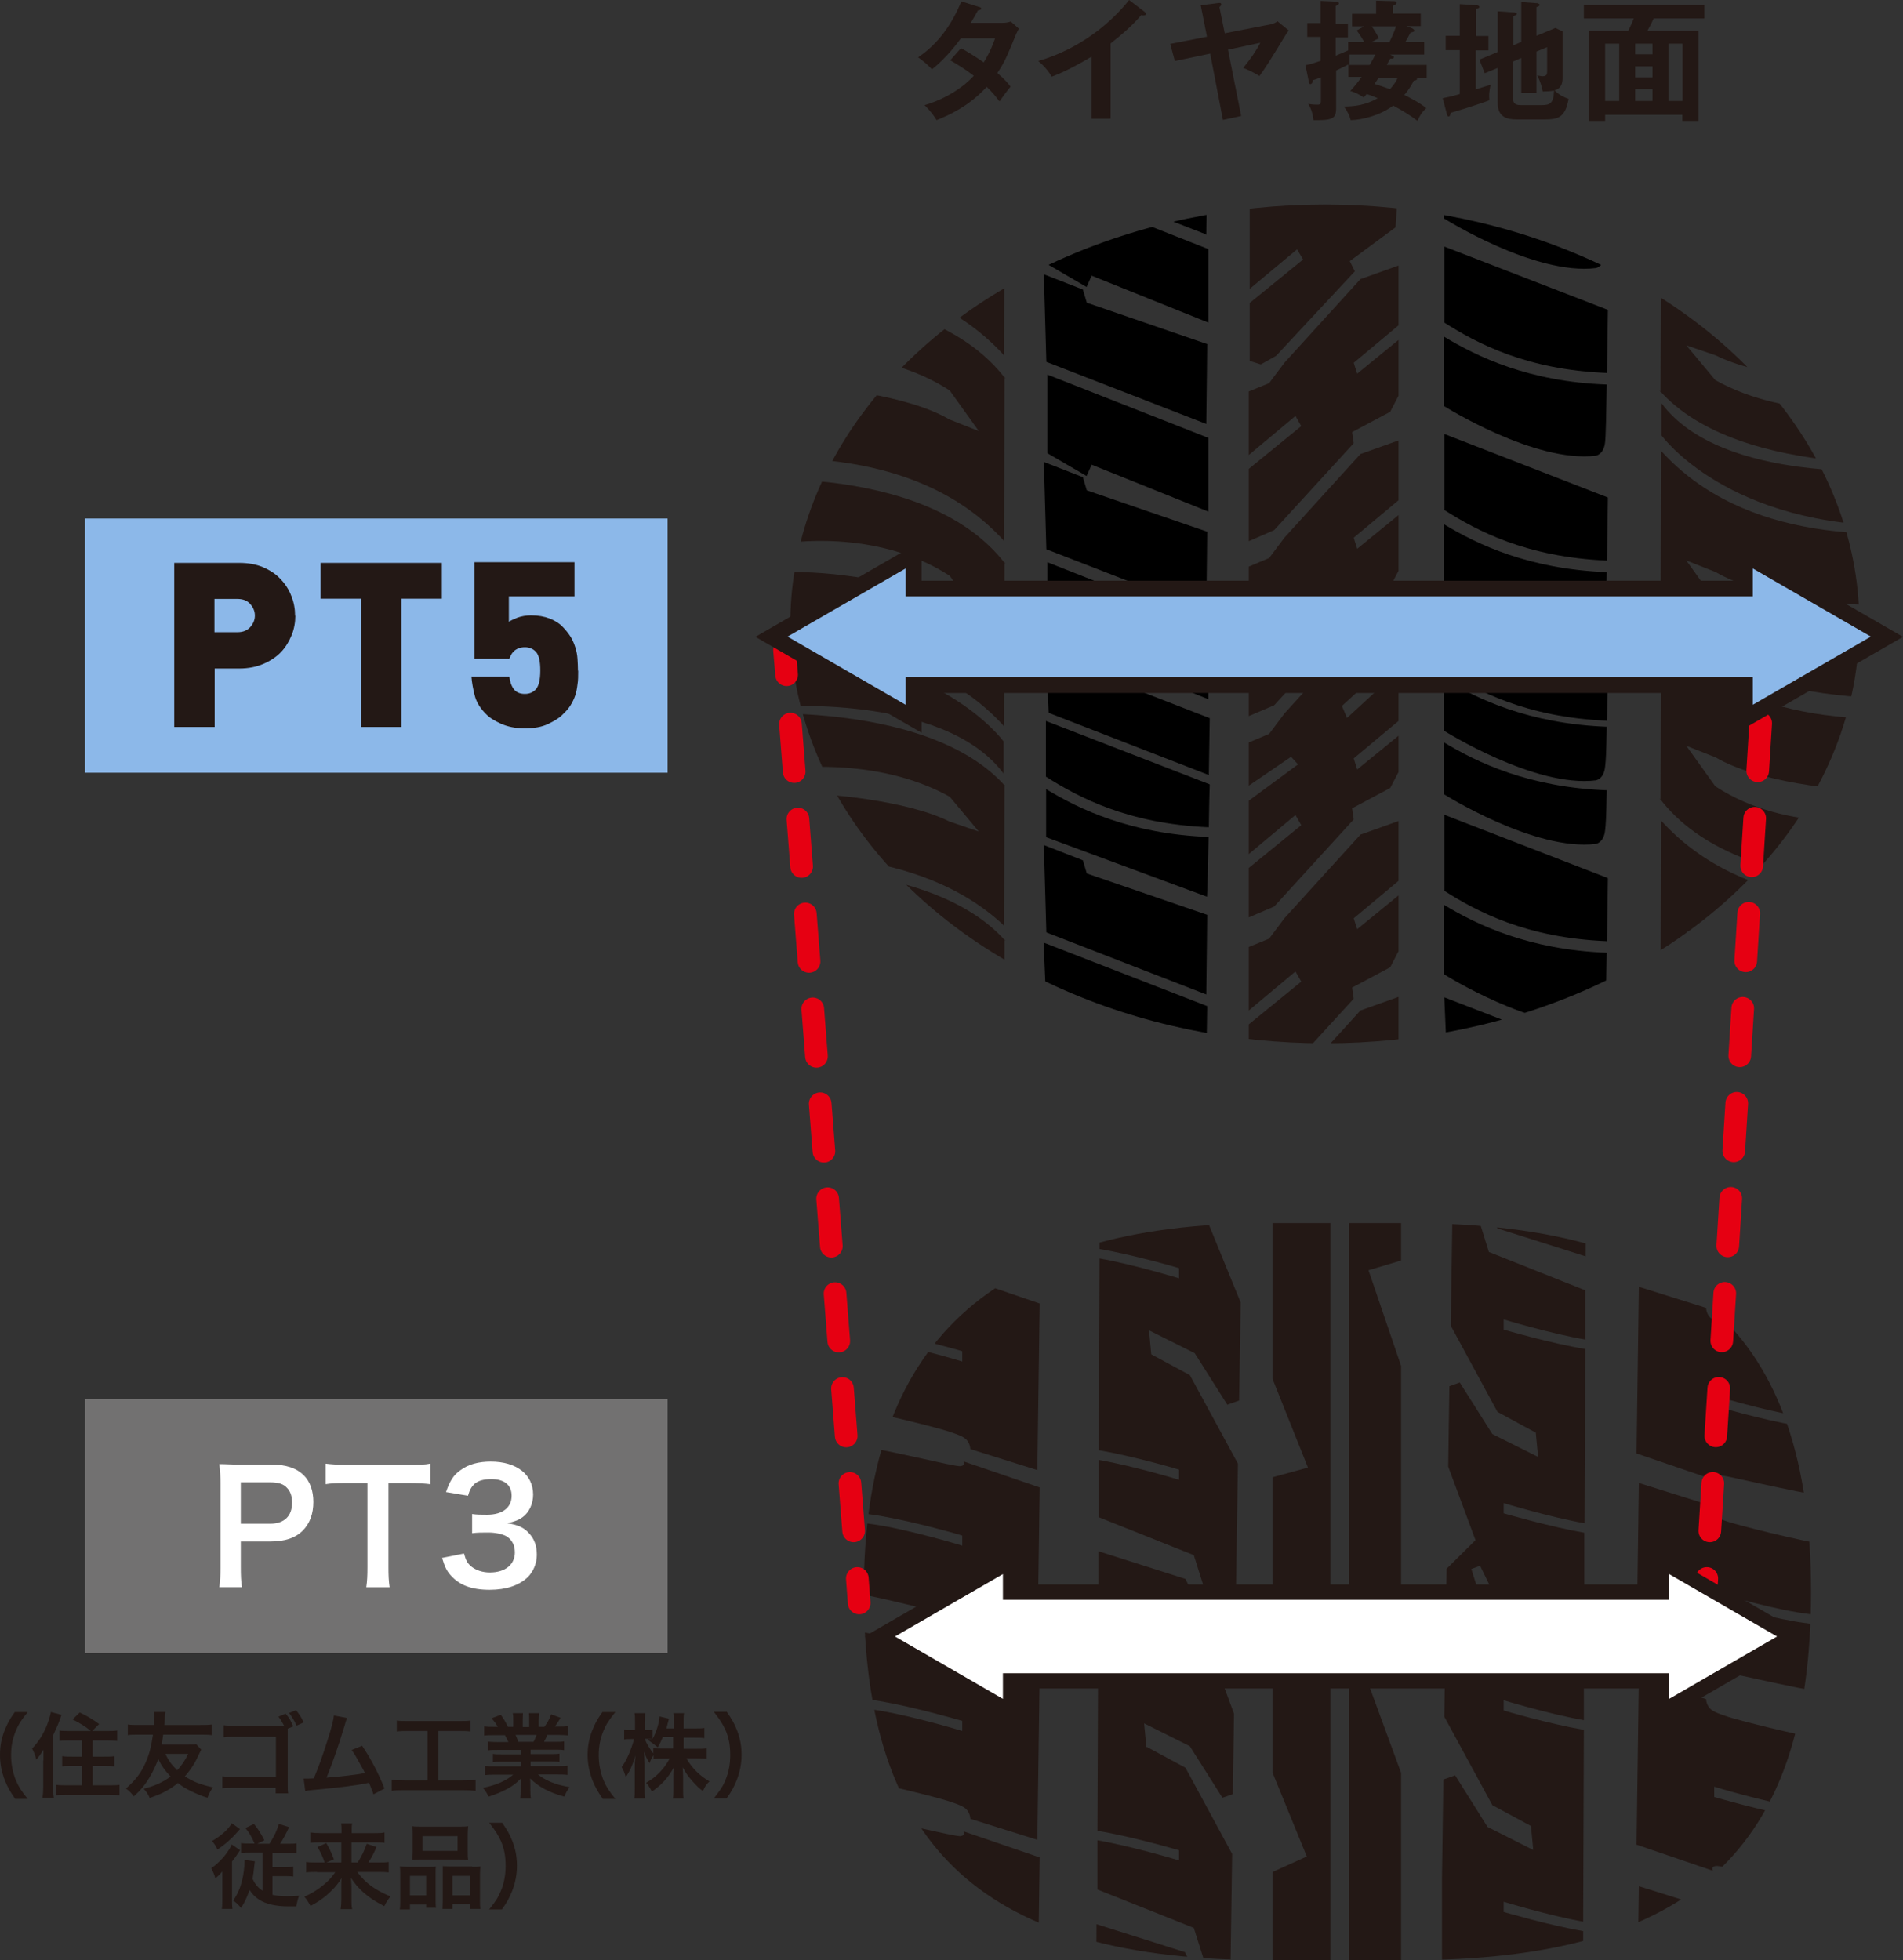 <?xml version="1.0" encoding="UTF-8"?>
<svg xmlns="http://www.w3.org/2000/svg" xmlns:xlink="http://www.w3.org/1999/xlink" version="1.1" viewBox="0 0 82.35 84.83">
  <rect x="0" y="0" width="82.35" height="84.83" fill="#333333" stroke="none"/>
  <defs>
    <style>
      .st0, .st1, .st2 {
        fill: none;
      }

      .st3 {
        fill: #727171;
      }

      .st4 {
        clip-path: url(#clippath-1);
      }

      .st1 {
        stroke-dasharray: 2.06 2.06;
      }

      .st1, .st2 {
        stroke: #e60012;
        stroke-linecap: round;
        stroke-miterlimit: 10;
        stroke-width: .98px;
      }

      .st5 {
        fill: #231815;
      }

      .st6 {
        fill: #fff;
      }

      .st7 {
        fill: #8cb8e9;
      }

      .st8 {
        clip-path: url(#clippath);
      }
    </style>
    <clipPath id="clippath">
      <path class="st0" d="M60.91,84.83c12.29,0,17.46-4.76,17.46-15.95s-5.33-15.95-17.46-15.95h-6.01c-12.14,0-17.52,5.31-17.52,15.95,0,11.18,5.23,15.95,17.52,15.95h6.01Z"/>
    </clipPath>
    <clipPath id="clippath-1">
      <ellipse class="st0" cx="57.33" cy="27" rx="23.13" ry="18.15"/>
    </clipPath>
  </defs>
  <g>
    <path class="st5" d="M.65,77.84c-.22-.32-.32-.5-.44-.79-.14-.37-.21-.72-.21-1.1s.06-.71.2-1.07c.12-.29.21-.47.44-.79h.56c-.28.35-.4.53-.51.8-.14.33-.21.67-.21,1.06s.07.76.21,1.1c.11.26.22.44.51.8h-.56,0Z"/>
    <path class="st5" d="M1.88,76.18c0-.1,0-.18,0-.46-.13.21-.18.28-.31.43-.06-.23-.09-.3-.18-.48.29-.31.5-.64.66-1.06.08-.22.13-.38.15-.52l.46.12c-.08.27-.2.54-.36.88v2.25c0,.18,0,.31.03.46h-.49c.02-.16.03-.26.03-.47,0,0,0-1.15,0-1.15ZM3.93,74.91c-.21-.18-.47-.34-.79-.5l.31-.3c.32.15.57.3.84.5l-.3.3h.6c.2,0,.34,0,.48-.02v.45c-.14-.01-.29-.02-.46-.02h-.6v.7h.5c.18,0,.32,0,.44-.02v.44c-.13-.01-.27-.02-.44-.02h-.5v.84h.69c.18,0,.34,0,.47-.02v.45c-.14-.01-.28-.02-.48-.02h-1.77c-.2,0-.33,0-.48.02v-.45c.13.02.29.02.46.02h.65v-.84h-.42c-.17,0-.31,0-.44.02v-.44c.12.02.26.02.44.02h.42v-.7h-.52c-.17,0-.32,0-.46.02v-.45c.12.02.24.02.45.02h.91Z"/>
    <path class="st5" d="M8.7,75.73s-.04.08-.11.23c-.16.35-.34.63-.59.91.34.23.68.36,1.22.48-.11.14-.17.25-.24.45-.24-.07-.49-.18-.72-.29-.22-.11-.38-.2-.56-.35-.16.13-.31.24-.5.34-.21.12-.34.17-.72.31-.08-.18-.13-.25-.26-.4.47-.12.85-.29,1.16-.53-.24-.25-.41-.49-.53-.76-.1.27-.21.51-.38.8-.19.32-.38.55-.68.82-.12-.16-.19-.23-.34-.34.42-.37.65-.67.85-1.12.16-.36.24-.68.32-1.21h-.6c-.22,0-.4,0-.49.02v-.46c.14.02.28.02.49.02h.64c0-.09.01-.25.01-.34,0-.08,0-.14-.02-.22h.51c-.01.09-.03.18-.03.3-.01.15-.01.18-.02.26h1.56c.21,0,.34,0,.49-.02v.46c-.14-.02-.26-.02-.49-.02h-1.61c-.02.19-.04.26-.06.43h1.13c.18,0,.27,0,.36-.02l.22.24h-.01ZM7.16,75.9c.13.29.28.49.51.71.19-.21.35-.44.47-.71h-.98Z"/>
    <path class="st5" d="M12.12,74.69h.18c-.08-.15-.15-.27-.25-.4l.31-.13c.16.19.22.3.33.55l-.24.1v2.39c0,.2,0,.31.02.41h-.54v-.24h-1.82c-.28,0-.37,0-.49.02v-.52c.15.02.22.03.5.03h1.82v-1.74h-1.75c-.28,0-.37,0-.51.02v-.52c.15.02.22.03.52.03,0,0,1.92,0,1.92,0ZM12.83,74.67c-.1-.22-.19-.36-.32-.54l.3-.12c.14.18.23.3.33.53l-.31.14h0Z"/>
    <path class="st5" d="M15.02,74.36c-.04.09-.05.1-.1.29-.3,1-.54,1.66-.79,2.28.63-.05,1.32-.13,1.66-.2-.04-.1-.09-.18-.19-.36-.18-.33-.25-.45-.38-.64l.45-.18c.37.54.72,1.22.97,1.85l-.48.25c-.03-.11-.1-.27-.19-.5-.03,0-.08.02-.14.03-.4.08-1.07.17-2.26.28-.22.02-.28.03-.36.05l-.07-.54h.1c.08,0,.18,0,.34-.01.21-.5.37-.95.58-1.61.19-.59.26-.87.29-1.11l.58.11h-.01Z"/>
    <path class="st5" d="M17.69,74.91c-.22,0-.36,0-.52.02v-.47c.14.02.28.02.52.02h2.15c.24,0,.36,0,.52-.02v.47c-.16-.02-.3-.02-.51-.02h-.88v2.14h1.07c.23,0,.38,0,.54-.03v.48c-.15-.02-.33-.03-.54-.03h-2.55c-.21,0-.37,0-.54.03v-.48c.16.02.31.03.55.03h1v-2.14h-.81Z"/>
    <path class="st5" d="M21.52,75.73c-.18,0-.29,0-.41.02v-.38c.11.01.22.02.41.02h.48c-.06-.13-.1-.22-.15-.3h-.43c-.2,0-.35,0-.47.02v-.4c.12.02.25.02.46.02h.13c-.08-.14-.12-.2-.27-.37l.4-.15c.14.19.19.28.31.52h.23v-.28c0-.12,0-.23-.02-.31h.44c0,.07-.01.16-.01.3v.3h.28v-.3c0-.13,0-.22-.01-.3h.44c-.01.08-.02.18-.02.31v.28h.25c.14-.2.22-.34.29-.54l.41.15c-.1.16-.16.26-.25.38h.11c.21,0,.33,0,.45-.02v.4c-.12-.01-.28-.02-.48-.02h-.4c-.08.16-.09.2-.15.3h.46c.2,0,.3,0,.41-.02v.38c-.12-.02-.22-.02-.41-.02h-1.04v.19h.84c.18,0,.3,0,.41-.02v.36c-.11-.02-.24-.02-.41-.02h-.84v.2h1.12c.23,0,.37,0,.48-.02v.4c-.15-.02-.3-.02-.48-.02h-.8c.14.12.32.22.54.32.26.11.46.16.83.23-.11.15-.16.24-.23.41-.67-.18-1.12-.43-1.48-.79.01.15.01.19.01.28v.2c0,.17,0,.29.03.4h-.47c.02-.12.02-.25.02-.41v-.19c0-.09,0-.11.01-.27-.19.19-.34.31-.58.44-.26.14-.5.24-.82.34-.06-.14-.14-.26-.24-.38.58-.12.99-.3,1.31-.57h-.74c-.19,0-.33,0-.48.02v-.4c.13.02.26.02.48.02h1.06v-.2h-.79c-.18,0-.3,0-.41.02v-.36c.11.02.23.02.41.02h.79v-.19h-1.01ZM23.09,75.38c.06-.12.09-.19.13-.3h-.91c.05.12.08.18.12.3h.66Z"/>
    <path class="st5" d="M26.08,77.84c-.22-.32-.32-.5-.44-.79-.14-.37-.21-.72-.21-1.1s.06-.71.2-1.07c.12-.29.21-.47.44-.79h.56c-.28.35-.4.53-.51.8-.14.33-.21.67-.21,1.06s.07.76.21,1.1c.11.26.22.44.51.8h-.56,0Z"/>
    <path class="st5" d="M29.56,75.68h.59c.18,0,.3,0,.43-.02v.45c-.13-.01-.26-.02-.43-.02h-.45c.24.42.58.76,1,1-.14.14-.19.21-.28.42-.17-.12-.29-.24-.45-.42-.21-.24-.29-.36-.43-.61.01.14.02.28.02.4v.5c0,.2,0,.34.02.46h-.46c.02-.13.02-.28.02-.46v-.48c0-.11,0-.26.02-.41-.26.46-.54.76-.95,1.04-.1-.19-.16-.28-.25-.38.43-.24.78-.6,1.02-1.05h-.26c-.18,0-.3,0-.44.02v-.16c-.07.1-.12.19-.17.34-.1-.16-.17-.29-.24-.5,0,.13.02.35.02.53v1.02c0,.21,0,.36.02.49h-.46c.02-.13.02-.28.02-.49v-.86c0-.16,0-.26.03-.52-.12.4-.24.67-.42.94-.05-.19-.1-.31-.18-.44.2-.25.41-.73.54-1.21h-.16c-.12,0-.2,0-.27.02v-.43c.07.02.14.02.27.02h.2v-.32c0-.21,0-.31-.02-.41h.46c-.01.1-.02.22-.02.41v.32h.12c.1,0,.15,0,.22-.02v.4c.16-.28.29-.71.3-.97l.41.1s-.03.09-.06.22c-.02.09-.03.12-.05.2h.32v-.28c0-.17,0-.28-.02-.38h.46c-.02.1-.02.21-.02.38v.28h.47c.2,0,.31,0,.43-.02v.44c-.12-.02-.25-.02-.43-.02h-.47v.5l-.02-.02ZM28.68,75.18c-.08.18-.1.24-.22.44-.07-.07-.18-.15-.33-.26-.23-.16.05-.06.07-.1-.05,0-.12-.01-.2-.01h-.1c.08.21.2.4.37.63v-.23c.13.02.24.02.44.02h.42v-.5h-.46,0Z"/>
    <path class="st5" d="M30.88,77.84c.28-.36.4-.53.51-.8.14-.33.21-.69.21-1.1s-.06-.73-.2-1.06c-.12-.26-.23-.44-.51-.8h.56c.22.32.32.49.44.79.14.36.2.69.2,1.07s-.07.74-.21,1.1c-.12.29-.21.47-.44.79h-.56,0Z"/>
    <path class="st5" d="M9.62,81.45v-.46c-.12.14-.14.16-.3.3-.05-.18-.1-.3-.18-.44.38-.26.73-.67.89-1.03l.36.25s-.04.05-.13.19c-.07.1-.08.12-.22.3v1.58c0,.22,0,.35.02.47h-.46c.02-.13.02-.28.02-.46v-.7h0ZM10.38,79.16s-.04.04-.07.08c-.3.35-.6.6-.9.8-.08-.17-.11-.21-.23-.37.38-.22.71-.51.85-.77l.36.26h-.01ZM11.02,79.79c-.14-.32-.23-.48-.4-.68l.37-.18c.18.22.31.43.45.71l-.31.15h.53c.22-.34.31-.55.41-.86l.44.14c-.14.3-.25.51-.39.72h.31c.18,0,.29,0,.4-.02v.43c-.13-.02-.26-.02-.42-.02h-.62v.62h.5c.17,0,.28,0,.4-.02v.43c-.12-.02-.24-.02-.4-.02h-.5v.81c.18.04.37.06.63.06.14,0,.26,0,.52-.02-.07.2-.08.27-.12.46h-.33c-.56,0-.99-.1-1.29-.3-.15-.1-.28-.22-.4-.41-.12.34-.22.55-.37.78-.12-.15-.18-.21-.34-.32.19-.28.3-.53.39-.88.06-.26.1-.56.1-.79v-.09l.45.06c-.01.07-.02.11-.03.23-.02.18-.04.37-.07.53.11.23.24.39.43.51v-1.65h-.5c-.18,0-.31,0-.43.02v-.43c.11.02.22.02.4.02h.19Z"/>
    <path class="st5" d="M13.72,81.01c-.19,0-.32,0-.47.02v-.45c.14.02.24.02.46.02h.34c-.09-.26-.17-.43-.31-.67l.38-.17c.13.23.18.32.33.7l-.32.14h.64v-.87h-.9c-.18,0-.31,0-.44.02v-.45c.14.02.26.03.47.03h.88v-.11c0-.12,0-.2-.02-.31h.48c-.02.1-.02.18-.02.31v.11h.95c.23,0,.36,0,.47-.03v.45c-.12-.02-.24-.02-.45-.02h-.98v.87h.27c.18-.29.29-.52.39-.81l.42.14c-.1.24-.18.41-.35.67h.42c.24,0,.35,0,.46-.02v.45c-.14-.02-.28-.02-.48-.02h-.88c.34.47.78.79,1.44,1.06-.12.14-.18.24-.27.42-.39-.2-.64-.36-.91-.6-.22-.2-.35-.35-.53-.62.01.22.02.3.02.38v.56c0,.15,0,.28.03.41h-.5c.02-.13.03-.24.03-.41v-.56c0-.12,0-.2.01-.37-.19.3-.38.51-.66.75-.22.18-.43.32-.68.45-.1-.17-.15-.26-.27-.4.37-.16.67-.36.98-.64.12-.11.22-.22.36-.42h-.81.02Z"/>
    <path class="st5" d="M17.32,81.15c0-.14,0-.27-.02-.38.12.01.22.02.39.02h.87c.12,0,.2,0,.3-.01-.01.08-.01.14-.01.35v1.07c0,.16,0,.27.02.36h-.43v-.14h-.7v.21h-.44c.02-.12.02-.22.02-.43v-1.05ZM17.74,82.02h.7v-.84h-.7v.84ZM17.86,79.39c0-.14,0-.25-.02-.36.12.02.24.02.45.02h1.51c.22,0,.35,0,.46-.02-.01.1-.02.2-.02.35v.74c0,.16,0,.26.02.37-.12-.01-.21-.02-.42-.02h-1.58c-.21,0-.29,0-.42.02.01-.11.02-.22.02-.37v-.74h0ZM18.28,80.1h1.52v-.64h-1.52v.64ZM20.43,80.79c.16,0,.26,0,.36-.02-.01.11-.02.22-.02.38v1.03c0,.22,0,.32.02.43h-.45v-.21h-.76v.21h-.43c0-.11.01-.19.01-.36v-1.49c.09,0,.18.01.29.01h.98v.02ZM19.58,82.02h.76v-.84h-.76v.84Z"/>
    <path class="st5" d="M21.16,82.64c.29-.36.4-.53.51-.8.14-.33.21-.69.21-1.1s-.06-.73-.2-1.06c-.12-.26-.23-.44-.51-.8h.56c.22.32.32.49.44.79.14.36.2.69.2,1.07s-.07.74-.21,1.1c-.12.29-.21.47-.44.79h-.56Z"/>
  </g>
  <g class="st8">
    <g>
      <path class="st5" d="M44.89,79.62l-2.9-.91s0-.18-.12-.35-.36-.26-.81-.41-2.82-.76-4.57-1.07c-1.56-.27-5.26-.41-5.59-.38-.33.03-1.17.1-1.41-.04s-.21-.5-.24-.81.24-2.66.39-3.54.82-1.53,1.32-1.67c1.21-.33,3.61-.2,5.48.05,1.96.27,4.89,1.04,5.13,1s.12-.21.12-.21l3.3,1.13-.1,7.21ZM41.63,74.47c-.08-.02-2.02-.59-3.54-.85-1.52-.25-3.86-.36-3.96-.37l-.17.4s2.62.13,4.11.38,3.55.87,3.57.88v-.44h-.01Z"/>
      <path class="st5" d="M44.89,71.59l-2.9-.92s0-.18-.12-.35-.36-.26-.81-.41-2.82-.76-4.57-1.07c-1.56-.27-5.26-.41-5.59-.38-.33.03-1.17.1-1.41-.04s-.21-.49-.24-.81c-.03-.31.24-2.66.39-3.54.15-.88.82-1.53,1.32-1.67,1.21-.33,3.61-.2,5.48.05,1.96.27,4.89,1.04,5.13,1s.12-.21.12-.21l3.3,1.13-.1,7.21h0ZM41.63,66.45c-.08-.03-2.02-.59-3.54-.85-1.52-.25-3.86-.36-3.96-.37l-.17.4s2.62.13,4.11.38,3.55.87,3.57.88v-.44h-.01Z"/>
      <path class="st5" d="M44.89,63.62l-2.9-.91s0-.18-.12-.35-.36-.26-.81-.41-2.82-.76-4.57-1.07c-1.56-.27-5.26-.4-5.59-.38s-1.17.1-1.41-.04-.21-.49-.24-.81c-.03-.31.24-2.66.39-3.54s.82-1.53,1.32-1.67c1.21-.33,3.61-.2,5.48.05,1.96.27,4.89,1.04,5.13,1s.12-.21.12-.21l3.3,1.13-.1,7.21ZM41.63,58.47c-.08-.02-2.02-.59-3.54-.85-1.52-.25-3.86-.36-3.96-.36l-.17.4s2.62.13,4.11.38,3.55.87,3.57.88v-.44h-.01Z"/>
      <path class="st5" d="M44.89,87.59l-2.9-.91s0-.18-.12-.35-.36-.26-.81-.41-2.82-.76-4.57-1.07c-1.56-.27-5.26-.4-5.59-.38-.33.03-1.17.1-1.41-.04s-.21-.5-.24-.81.24-2.66.39-3.54.82-1.53,1.32-1.67c1.21-.33,3.61-.2,5.48.05,1.96.27,4.89,1.04,5.13,1s.12-.21.12-.21l3.3,1.13-.1,7.21ZM41.63,82.45c-.08-.03-2.02-.59-3.54-.85-1.52-.25-3.86-.36-3.96-.37l-.17.39s2.62.13,4.11.38,3.55.87,3.57.88v-.44h-.01Z"/>
      <path class="st5" d="M70.93,64.18l2.9.91s0,.18.12.35.36.26.81.41,2.82.76,4.57,1.07c1.56.27,5.26.4,5.59.38.33-.03,1.17-.1,1.41.04.24.14.21.5.24.81s-.24,2.66-.39,3.54-.82,1.53-1.32,1.67c-1.21.34-3.61.2-5.48-.05-1.96-.27-4.89-1.04-5.13-1s-.12.21-.12.21l-3.31-1.13.1-7.21h.01ZM74.19,69.33c.08.03,2.02.59,3.54.85,1.52.25,3.86.36,3.96.37l.17-.4s-2.62-.13-4.11-.38-3.55-.87-3.57-.88v.44h.01Z"/>
      <path class="st5" d="M70.93,72.62l2.9.91s0,.18.12.35.36.26.81.41,2.82.76,4.57,1.07c1.56.27,5.26.4,5.59.38.33-.03,1.17-.1,1.41.04.24.14.21.5.24.81s-.24,2.66-.39,3.54-.82,1.53-1.32,1.67c-1.21.34-3.61.2-5.48-.05-1.96-.27-4.89-1.04-5.13-1s-.12.21-.12.21l-3.31-1.13.1-7.21h.01ZM74.19,77.77c.08.02,2.02.59,3.54.85,1.52.25,3.86.36,3.96.36l.17-.4s-2.62-.13-4.11-.38-3.55-.87-3.57-.88v.44h.01Z"/>
      <path class="st5" d="M70.93,81.63l2.9.91s0,.18.12.35.36.26.81.41,2.82.76,4.57,1.07c1.56.27,5.26.41,5.59.38.33-.03,1.17-.1,1.41.04.24.14.21.5.24.81s-.24,2.66-.39,3.54-.82,1.53-1.32,1.67c-1.21.33-3.61.2-5.48-.05-1.96-.27-4.89-1.04-5.13-1s-.12.21-.12.21l-3.31-1.13.1-7.21h.01ZM74.19,86.78c.08.02,2.02.59,3.54.84,1.52.25,3.86.36,3.96.37l.17-.4s-2.62-.13-4.11-.38-3.55-.87-3.57-.88v.44h.01Z"/>
      <path class="st5" d="M70.93,55.69l2.9.91s0,.18.12.35.36.26.81.41,2.82.76,4.57,1.07c1.56.27,5.26.4,5.59.38.33-.03,1.17-.1,1.41.04.24.14.21.49.24.81.03.31-.24,2.66-.39,3.54s-.82,1.53-1.32,1.67c-1.21.33-3.61.2-5.48-.05-1.96-.27-4.89-1.04-5.13-1s-.12.21-.12.21l-3.31-1.13.1-7.21h.01ZM74.19,60.84c.08.02,2.02.59,3.54.85,1.52.25,3.86.36,3.96.36l.17-.4s-2.62-.13-4.11-.38-3.55-.87-3.57-.88v.44h.01Z"/>
      <polygon class="st5" points="55.07 81.01 55.07 86.19 57.57 86.19 57.57 51.81 55.07 51.81 55.07 59.68 56.6 63.51 55.07 63.93 55.07 76.72 56.55 80.34 55.07 81.01"/>
      <polygon class="st5" points="60.63 54.55 60.63 51.81 58.37 51.81 58.37 86.19 60.63 86.19 60.63 76.72 59.22 72.88 60.63 72.52 60.63 59.11 59.22 54.97 60.63 54.55"/>
      <polygon class="st5" points="47.45 83.27 47.44 85.57 51.84 85.65 51.28 84.48 47.45 83.27"/>
      <path class="st5" d="M49.61,75.62l-.1-1.04,1.98.99,1.41,2.23.45-.16.05-3.48-1.18-3.18,1.25-1.24.1-6.4-2.08-3.83-1.67-.9-.1-1.04,1.98.99,1.41,2.23.51-.18.07-4.24-1.67-4.09-4.44.47v1.3c1.5.26,3.36.8,3.44.83v.44s-1.97-.6-3.44-.86l-.03,8.3c1.51.26,3.39.81,3.47.84v.44s-2-.61-3.47-.86v2.48l4.11,1.64.76,2.41-.38.14-.74-1.52-3.77-1.2v4.15c1.5.26,3.4.81,3.49.84v.44s-2.02-.61-3.5-.87l-.03,7.54c1.52.25,3.45.82,3.53.84v.44s-2.05-.62-3.53-.87v2.13l4.17,1.66.7,2.21h.88l.08-5.41-2.02-3.73-1.67-.9-.02.02Z"/>
      <polygon class="st5" points="68.62 54.37 68.63 52.07 64.23 51.99 64.8 53.16 68.62 54.37"/>
      <path class="st5" d="M66.46,62.01l.1,1.04-1.98-.99-1.41-2.23-.45.16-.05,3.48,1.18,3.18-1.25,1.24-.1,6.4,2.08,3.83,1.67.9.1,1.04-1.98-1-1.4-2.23-.51.18-.06,4.24v4.09l6.11-.46v-1.31c-1.5-.26-3.36-.81-3.44-.83v-.44s1.97.6,3.44.86l.03-8.3c-1.51-.26-3.39-.81-3.47-.84v-.44s2,.61,3.47.86v-2.48l-4.11-1.64-.76-2.42.38-.14.74,1.52,3.77,1.2v-4.15c-1.5-.26-3.41-.82-3.49-.84v-.44s2.02.61,3.5.87l.03-7.54c-1.52-.25-3.45-.82-3.53-.84v-.44s2.05.62,3.53.87v-2.13l-4.17-1.66-.69-2.21-.88-.02-.08,5.42,2.02,3.73,1.66.9h0Z"/>
    </g>
  </g>
  <g class="st4">
    <g>
      <path class="st5" d="M30.02,37.28c-.31.05-1.12.08-1.35-.07s-.21-.51-.24-.83c-.03-.32.19-2.7.32-3.59s.76-1.54,1.24-1.67c1.16-.31,10.06-1,13.52,2.91l-.04-.07-.02,6.1h0c-3.58-3.39-9.59-3.34-13.42-2.78ZM42.36,35.99l-1.26-1.51c-3.23-1.8-7.18-1.2-7.18-1.2,0,0,.08,1.15.08,1.07,1.74-.08,5.34.32,7.08,1.2l1.29.44h-.01Z"/>
      <path class="st5" d="M30.02,28.17c-.31.05-1.12.09-1.35-.08s-.21-.59-.24-.96c-.03-.37.19-3.14.32-4.17s.76-1.79,1.24-1.94c1.16-.36,10.06-1.16,13.52,3.39l-.04-.09-.02,7.11h0c-3.58-3.95-9.59-3.89-13.42-3.24v-.02ZM42.36,26.68l-1.26-1.76c-3.23-2.1-7.18-1.4-7.18-1.4,0,0,.08,1.33.08,1.25,1.74-.09,5.34.37,7.08,1.4l1.29.51h-.01Z"/>
      <path class="st5" d="M30.02,20.16c-.31.05-1.12.09-1.35-.08s-.21-.59-.24-.96.19-3.14.32-4.18c.13-1.03.76-1.79,1.24-1.94,1.16-.36,10.06-1.16,13.52,3.39l-.04-.09-.02,7.11h0c-3.58-3.95-9.59-3.89-13.42-3.24h0ZM42.36,18.66l-1.26-1.76c-3.23-2.1-7.18-1.4-7.18-1.4,0,0,.08,1.33.08,1.25,1.74-.09,5.34.37,7.08,1.4l1.29.51h-.01Z"/>
      <path class="st5" d="M30.02,12.14c-.31.05-1.12.09-1.35-.09-.23-.17-.21-.59-.24-.96s.19-3.14.32-4.18c.13-1.03.76-1.79,1.24-1.94,1.16-.37,10.06-1.17,13.52,3.39l-.04-.09-.02,7.11h0c-3.58-3.95-9.59-3.89-13.42-3.24ZM42.36,10.65l-1.26-1.76c-3.23-2.1-7.18-1.4-7.18-1.4,0,0,.08,1.33.08,1.25,1.74-.09,5.34.37,7.08,1.4l1.29.51h-.01Z"/>
      <path class="st5" d="M30.02,43.97c-.31.05-1.12.08-1.35-.07s-.21-.51-.24-.83c-.03-.32.19-2.7.32-3.59s.76-1.54,1.24-1.67c1.16-.31,10.06-1,13.52,2.91l-.04-.07-.02,6.1h0c-3.58-3.39-9.59-3.34-13.42-2.78ZM42.36,42.69l-1.26-1.51c-3.23-1.8-7.18-1.2-7.18-1.2,0,0,.08,1.15.08,1.07,1.74-.08,5.34.32,7.08,1.2l1.29.44h-.01Z"/>
      <path class="st5" d="M43.43,33.48v-1.39s-2.85-3.99-10.43-3.91l.33,2.41s7.5-.62,10.1,2.89Z"/>
      <path class="st5" d="M85.31,13.65c.31-.05,1.12-.08,1.35.07.23.15.21.51.24.83s-.19,2.7-.32,3.59-.76,1.54-1.24,1.67c-1.15.31-10.07,1-13.52-2.91l.04.08.02-6.1h.01c3.58,3.39,9.59,3.34,13.42,2.78h0ZM72.97,14.94l1.26,1.51c3.23,1.8,7.18,1.2,7.18,1.2,0,0-.08-1.15-.08-1.07-1.74.08-5.34-.32-7.08-1.2l-1.29-.44h.01Z"/>
      <path class="st5" d="M85.31,22.76c.31-.05,1.12-.09,1.35.08.23.17.21.59.24.97.03.37-.19,3.14-.32,4.17s-.76,1.79-1.24,1.94c-1.15.36-10.07,1.17-13.52-3.39l.04.09.02-7.1h.01c3.58,3.95,9.59,3.89,13.42,3.24ZM72.97,24.25l1.26,1.76c3.23,2.1,7.18,1.4,7.18,1.4,0,0-.08-1.34-.08-1.25-1.74.09-5.34-.37-7.08-1.4l-1.29-.51h.01Z"/>
      <path class="st5" d="M85.31,30.77c.31-.06,1.12-.09,1.35.08.23.17.21.59.24.96s-.19,3.14-.32,4.18c-.13,1.03-.76,1.79-1.24,1.94-1.15.36-10.07,1.17-13.52-3.38l.04.09.02-7.11h.01c3.58,3.95,9.59,3.89,13.42,3.24ZM72.97,32.27l1.26,1.76c3.23,2.1,7.18,1.4,7.18,1.4,0,0-.08-1.33-.08-1.25-1.74.09-5.34-.37-7.08-1.4l-1.29-.51h.01Z"/>
      <path class="st5" d="M85.31,38.79c.31-.06,1.12-.09,1.35.08.23.17.21.59.24.96s-.19,3.14-.32,4.17c-.13,1.03-.76,1.79-1.24,1.94-1.15.36-10.07,1.17-13.52-3.39l.04.08.02-7.11h.01c3.58,3.95,9.59,3.89,13.42,3.24v.03ZM72.97,40.28l1.26,1.76c3.23,2.1,7.18,1.4,7.18,1.4,0,0-.08-1.33-.08-1.25-1.74.09-5.34-.37-7.08-1.4l-1.29-.51h.01Z"/>
      <path class="st5" d="M85.31,6.96c.31-.04,1.12-.08,1.35.07.23.15.21.51.24.83s-.19,2.7-.32,3.59-.76,1.54-1.24,1.67c-1.15.31-10.07,1-13.52-2.91l.04.07.02-6.11h.01c3.58,3.39,9.59,3.34,13.42,2.79ZM72.97,8.24l1.26,1.51c3.23,1.8,7.18,1.2,7.18,1.2,0,0-.08-1.15-.08-1.07-1.74.08-5.34-.32-7.08-1.2l-1.29-.44h.01Z"/>
      <path class="st5" d="M71.9,17.45v1.39s2.86,3.99,10.43,3.92l-.33-2.42s-7.5.62-10.1-2.89Z"/>
      <path d="M62.5,25.7s3.92,2.47,6.56,2.14c0,0,.35-.05.4-.6.03-.23.05-1.31.07-2.48-3.37-.13-5.6-1.2-7.04-2.07v3.01h.01Z"/>
      <path d="M69.58,21.53l-7.08-2.75v3.29c1.4.89,3.54,2.04,7.04,2.19.02-1.4.04-2.73.04-2.73Z"/>
      <path d="M69.58,29.6l-7.08-2.74v2.14c1.4.89,3.54,2.04,7.04,2.19.02-1.4.04-1.58.04-1.58h0Z"/>
      <path d="M62.5,17.58s3.92,2.47,6.56,2.14c0,0,.35-.05.4-.6.03-.23.05-1.31.07-2.48-3.37-.12-5.6-1.2-7.04-2.07v3.02h.01Z"/>
      <path d="M69.58,13.41l-7.08-2.74v3.29c1.4.89,3.54,2.04,7.04,2.18.02-1.4.04-2.73.04-2.73Z"/>
      <path d="M62.5,9.46s3.92,2.47,6.56,2.14c0,0,.35-.05.4-.6.03-.23.05-1.31.07-2.48-3.37-.13-5.6-1.2-7.04-2.07v3.02h.01Z"/>
      <path d="M69.58,5.29l-7.08-2.74v3.29c1.4.89,3.54,2.04,7.04,2.19.02-1.4.04-2.73.04-2.73h0Z"/>
      <path d="M62.5,42.17s3.92,2.47,6.56,2.14c0,0,.35-.06.4-.6.03-.23.05-1.31.07-2.48-3.37-.13-5.6-1.2-7.04-2.07v3.02h.01Z"/>
      <path d="M69.58,38l-7.08-2.74v3.29c1.4.89,3.54,2.04,7.04,2.18.02-1.4.04-2.73.04-2.73Z"/>
      <path d="M62.5,34.38s3.92,2.47,6.56,2.14c0,0,.35-.05.4-.6.03-.23.05-.55.07-1.72-3.37-.13-5.6-1.2-7.04-2.07v2.25h.01Z"/>
      <path d="M62.5,31.63s3.92,2.47,6.56,2.14c0,0,.35-.05.4-.6.03-.23.05-.55.07-1.72-3.37-.13-5.6-1.2-7.04-2.07v2.25h.01Z"/>
      <path d="M52.23,38.82c.02-.23.05-1.43.07-2.6-3.37-.13-5.6-1.2-7.03-2.07v2.08l6.97,2.58h-.01Z"/>
      <path d="M52.34,33.94l-7.08-2.74v2.41c1.4.89,3.54,2.04,7.05,2.19.02-1.4.04-1.85.04-1.85h-.01Z"/>
      <path d="M52.31,33.55c.02-1.4.04-2.47.04-2.47l-7.08-2.75.11,2.52,6.93,2.69h0Z"/>
      <path d="M69.54,48.37c.02-1.4.04-2.47.04-2.47l-7.08-2.74.11,2.52s6.93,2.69,6.93,2.69Z"/>
      <path d="M52.2,46.01c.02-1.4.04-2.47.04-2.47l-7.08-2.75.11,2.52,6.93,2.69h0Z"/>
      <path d="M52.2,43.05c.02-1.4.04-3.46.04-3.46l-5.21-1.79-.17-.57-1.69-.66.11,3.78,6.93,2.69h-.01Z"/>
      <path d="M52.2,26.47c.02-1.4.04-3.46.04-3.46l-5.21-1.79-.17-.57-1.69-.66.11,3.78,6.93,2.69h-.01Z"/>
      <polygon points="45.32 24.33 52.29 27.08 52.29 30.26 47.24 28.23 47.02 28.72 45.32 27.74 45.32 24.33"/>
      <path d="M52.2,18.35c.02-1.4.04-3.46.04-3.46l-5.21-1.79-.17-.57-1.69-.66.11,3.79,6.93,2.69h-.01Z"/>
      <polygon points="45.32 16.21 52.29 18.95 52.29 22.14 47.24 20.11 47.02 20.6 45.32 19.61 45.32 16.21"/>
      <path d="M52.2,10.17c.02-1.4.04-3.46.04-3.46l-5.21-1.8-.17-.57-1.69-.66.11,3.78,6.93,2.69v.02Z"/>
      <polygon points="45.32 8.03 52.29 10.78 52.29 13.96 47.24 11.93 47.02 12.42 45.32 11.43 45.32 8.03"/>
      <path class="st5" d="M60.48,8.2s-6.31.9-6.4.8v3.5l2.05-1.71.26.44-2.31,1.88v2.51l.48.15.66-.37,3.41-3.66-.22-.44,1.98-1.46.11-1.65h-.02Z"/>
      <polygon class="st5" points="58.73 16.17 58.58 15.7 60.52 14.08 60.52 11.49 58.87 12.08 55.58 15.7 54.92 16.58 54.04 16.94 54.04 19.69 56.06 18 56.31 18.44 54.04 20.29 54.04 23.42 55.14 22.94 58.58 19.18 58.51 18.7 60.16 17.82 60.52 17.12 60.52 14.71 58.73 16.17"/>
      <polygon class="st5" points="58.73 23.75 58.58 23.27 60.52 21.65 60.52 19.06 58.87 19.65 55.58 23.27 54.92 24.15 54.04 24.52 54.04 27.26 56.06 25.58 56.31 26.02 54.04 27.86 54.04 30.99 55.14 30.52 58.58 26.75 58.51 26.27 60.16 25.39 60.52 24.7 60.52 22.29 58.73 23.75"/>
      <polygon class="st5" points="58.73 40.21 58.58 39.74 60.52 38.12 60.52 35.53 58.87 36.12 55.58 39.74 54.92 40.62 54.04 40.98 54.04 43.73 56.06 42.04 56.31 42.48 54.04 44.33 54.04 47.46 55.14 46.98 58.58 43.22 58.51 42.74 60.16 41.86 60.52 41.16 60.52 38.75 58.73 40.21"/>
      <polygon class="st5" points="58.73 47.83 58.58 47.35 60.52 45.73 60.52 43.14 58.87 43.73 55.58 47.35 54.92 48.23 54.04 48.59 54.04 51.34 56.06 49.66 56.31 50.09 54.04 51.94 54.04 55.07 55.14 54.59 58.58 50.83 58.51 50.35 60.16 49.47 60.52 48.78 60.52 46.36 58.73 47.83"/>
      <polygon class="st5" points="60.52 29.02 58.29 31.07 58.07 30.55 60.52 28.31 60.52 26.68 58.87 27.26 55.58 30.88 54.92 31.76 54.04 32.13 54.04 34 55.87 32.75 56.17 33.08 54.04 34.65 54.04 36.96 56.06 35.27 56.31 35.71 54.04 37.56 54.04 39.7 55.14 39.23 58.58 35.46 58.51 34.98 60.16 34.1 60.52 33.41 60.52 31.84 58.73 33.3 58.58 32.82 60.52 31.2 60.52 29.02"/>
    </g>
  </g>
  <g>
    <line class="st2" x1="73.79" y1="69.37" x2="73.86" y2="68.31"/>
    <line class="st1" x1="73.99" y1="66.25" x2="76.26" y2="30.23"/>
    <line class="st2" x1="76.33" y1="29.2" x2="76.4" y2="28.14"/>
  </g>
  <g>
    <line class="st2" x1="37.18" y1="69.37" x2="37.1" y2="68.31"/>
    <line class="st1" x1="36.94" y1="66.25" x2="34.12" y2="30.23"/>
    <line class="st2" x1="34.04" y1="29.2" x2="33.95" y2="28.14"/>
  </g>
  <g>
    <polygon class="st6" points="71.9 72.74 43.73 72.74 43.73 74.09 38.07 70.82 43.73 67.55 43.73 68.9 71.9 68.9 71.9 67.55 77.56 70.82 71.9 74.09 71.9 72.74"/>
    <path class="st5" d="M72.23,68.12l4.67,2.7-4.67,2.7v-1.11h-28.83v1.11l-4.67-2.7,4.67-2.7v1.11h28.83v-1.11M44.05,66.98l-.98.57-4.67,2.7-.98.57.98.57,4.67,2.7.98.57v-1.59h27.52v1.59l.98-.57,4.67-2.7.98-.57-.98-.57-4.67-2.7-.98-.57v1.59h-27.52v-1.59h0Z"/>
  </g>
  <g>
    <polygon class="st7" points="75.51 29.64 39.54 29.64 39.54 31.1 33.39 27.55 39.54 24 39.54 25.47 75.51 25.47 75.51 24 81.65 27.55 75.51 31.1 75.51 29.64"/>
    <path class="st5" d="M75.85,24.6l5.11,2.95-5.11,2.95v-1.21h-36.66v1.21l-5.11-2.95,5.11-2.95v1.21h36.66v-1.21M75.16,23.41v1.72h-35.28v-1.72l-1.04.6-5.11,2.95-1.04.6,1.04.6,5.11,2.95,1.04.6v-1.72h35.28v1.72l1.04-.6,5.11-2.95,1.04-.6-1.04-.6-5.11-2.95-1.04-.6h0Z"/>
  </g>
  <g>
    <path class="st5" d="M41.58,2.08c.29.16.6.35.99.62.3-.49.42-.84.49-1.04h-1.48c-.1.14-.61.84-1.25,1.34-.22-.23-.33-.32-.6-.52.86-.57,1.48-1.45,1.87-2.42l.76.24c.07.02.1.03.1.07,0,.07-.1.07-.14.08-.09.17-.18.32-.31.54h1.35c.2,0,.3-.03.38-.06l.35.31c-.04.07-.08.15-.12.24-.41,1-.49,1.19-.81,1.68.36.31.48.47.57.59-.16.19-.4.53-.48.64-.14-.19-.29-.38-.55-.63-.8.87-1.68,1.24-2.17,1.44-.1-.16-.21-.34-.52-.65.56-.15,1.5-.58,2.13-1.27-.4-.31-.76-.52-1.02-.67l.46-.52h0Z"/>
    <path class="st5" d="M48.05,5.14h-.81v-2.69c-.98.58-1.49.78-1.73.87-.14-.25-.35-.49-.58-.68,1.81-.52,3.18-1.68,3.93-2.64l.68.52s.05.05.05.08c0,.05-.06.07-.1.07-.03,0-.07,0-.1-.02-.39.46-.86.86-1.33,1.23v3.25h0Z"/>
    <path class="st5" d="M54.87,1.08c.27-.05.35-.11.41-.16l.49.4c-.07.09-.08.11-.14.2-.74,1.21-.82,1.34-1.13,1.77-.22-.14-.49-.27-.7-.35.35-.44.54-.71.74-1.09l-1.4.3.57,2.87-.79.17-.55-2.87-1.53.32-.2-.74,1.59-.31-.27-1.36.78-.1s.11-.02.11.06c0,.05-.06.1-.08.12l.23,1.13,1.85-.36h.02Z"/>
    <path class="st5" d="M58.35,1.81h.68s-.15-.27-.32-.49l.32-.18h-.52v-.54h1.04V.03l.73.02c.07,0,.15,0,.15.07s-.08.11-.15.13v.34h1.2v.54h-.62l.26.1s.08.05.08.09c0,.06-.03.06-.16.09-.15.27-.17.31-.22.4h.81v.55h-1.48c.15.07.17.08.17.11,0,.07-.07.07-.16.07l-.15.27h1.73v.55h-.45s.03.03.03.05c0,.06-.06.07-.14.08-.08.16-.21.39-.41.62.4.2.72.38.95.57-.21.2-.27.31-.38.55-.38-.28-.61-.42-1.05-.66-.57.43-1.35.62-1.84.63-.05-.2-.12-.34-.29-.59.41,0,.93-.05,1.46-.36-.27-.11-.4-.16-.48-.18-.05.06-.08.1-.13.15-.12-.09-.36-.23-.58-.28.18-.19.33-.38.49-.61h-.57v-.54c-.08.04-.21.11-.53.26v1.61c0,.38-.06.54-.76.54h-.22c-.04-.33-.12-.53-.23-.71.07.02.2.04.41.04.11,0,.14-.04.14-.16v-1.02c-.2.08-.25.09-.35.12,0,.05-.02.17-.11.17-.04,0-.05-.04-.07-.14l-.14-.68c.1-.02.24-.04.66-.19v-1.03h-.58v-.6h.58V.04l.66.03s.13,0,.13.08c0,.04-.07.08-.14.11v.76h.53v.6h-.53v.79c.27-.11.42-.18.54-.23v-.38h0ZM58.4,2.36c0,.14,0,.22,0,.43,0,0-.03.02-.04.02h.91c.11-.19.17-.29.25-.45h-1.13.01ZM60.13,1.81c.06-.12.21-.43.28-.67h-1.05c.15.21.26.42.31.52-.1.04-.17.08-.31.16h.77ZM59.48,3.63c.3.1.37.12.67.23.18-.2.28-.36.33-.49h-.82l-.18.26Z"/>
    <path class="st5" d="M64.41,1.56v.62h-.55v1.69c.1-.03.55-.17.64-.2-.06.34-.07.42-.05.67-.34.14-1.6.53-1.67.54-.03.12-.04.16-.09.16s-.07-.05-.08-.11l-.18-.68c.16-.03.37-.07.74-.18v-1.9h-.61v-.62h.61V.18l.76.05s.09.02.09.07c0,.04-.04.06-.15.09v1.17h.55-.01ZM65.83,1.82V.09l.7.05s.1.03.1.07c0,.05-.06.07-.14.1v1.24l.82-.34.31.15v1.96c0,.2,0,.49-.35.59.22.22.44.31.61.37-.15.79-.42.89-1.05.89h-1.19c-.43,0-.83-.1-.83-.72v-1.51l-.56.23-.23-.59.79-.33V.49l.73.05s.1.02.1.06-.07.07-.15.1v1.26l.35-.15h0ZM65.48,2.65v1.6c0,.13,0,.3.32.3h.91c.36,0,.52-.07.54-.63-.15.03-.39.04-.49.04-.02-.1-.08-.41-.24-.69.07,0,.15.03.23.03.2,0,.2-.11.2-.23v-1.03l-.46.19v1.79h-.66v-1.51l-.35.15h0Z"/>
    <path class="st5" d="M69.46,4.97v.26h-.7V1.33h1.7c.11-.21.16-.34.24-.53h-2.16V.22h5.21v.58h-2.19c-.11.24-.17.36-.27.53h2.21v3.9h-.7v-.26h-3.35.01ZM70.07,4.37V1.89h-.61v2.48h.61ZM71.51,2.35v-.46h-.75v.46h.75ZM71.51,3.35v-.48h-.75v.48h.75ZM71.51,4.37v-.51h-.75v.51h.75ZM72.81,4.37V1.89h-.61v2.48h.61Z"/>
  </g>
  <rect class="st7" x="3.68" y="22.44" width="25.21" height="11"/>
  <rect class="st3" x="3.68" y="60.54" width="25.21" height="11"/>
  <g>
    <path class="st5" d="M12.78,26.64c0,.29-.05.58-.16.85s-.26.52-.46.73-.46.38-.76.51c-.3.13-.65.2-1.04.2h-1.07v2.53h-1.75v-7.1h2.81c.39,0,.74.06,1.04.19.3.13.56.3.76.52.2.21.36.46.46.73.11.27.16.56.16.85M11.03,26.64c0-.19-.07-.35-.2-.5s-.32-.22-.56-.22h-.99v1.44h.99c.24,0,.42-.07.56-.22.13-.15.2-.31.2-.5"/>
    <polygon class="st5" points="17.37 25.91 17.37 31.46 15.62 31.46 15.62 25.91 13.87 25.91 13.87 24.36 19.12 24.36 19.12 25.91 17.37 25.91"/>
    <path class="st5" d="M25.02,29.04c0,.21,0,.41-.03.58-.02.17-.05.34-.1.48-.05.15-.12.29-.2.42s-.19.26-.33.39c-.15.16-.37.29-.64.42-.27.13-.61.19-1.01.19s-.74-.07-1.03-.2-.51-.27-.66-.43c-.25-.25-.41-.52-.48-.8-.07-.28-.12-.55-.14-.81h1.64c.03.23.09.41.2.55.1.13.26.2.47.2.19,0,.34-.06.46-.18.14-.14.21-.42.21-.83s-.06-.66-.18-.8-.29-.21-.48-.21c-.12,0-.22.02-.3.05-.08.04-.14.08-.19.13-.05.05-.09.1-.12.16s-.05.12-.07.16h-1.51v-4.18h4.33v1.48h-2.84v1.1c.07-.05.2-.11.37-.18.17-.06.37-.1.59-.1.31,0,.58.05.81.14s.42.21.56.36c.15.15.26.3.35.44.09.15.15.3.2.46.05.16.08.32.09.48s.02.33.02.5"/>
  </g>
  <g>
    <path class="st6" d="M9.49,68.69c.04-.27.05-.5.05-.86v-3.61c0-.32-.01-.56-.05-.86.29,0,.49.02.85.02h1.39c.65,0,1.1.15,1.42.47.27.27.41.67.41,1.15,0,.51-.15.92-.45,1.23-.33.33-.78.48-1.42.48h-1.27v1.11c0,.36.01.61.05.87h-.99,0ZM11.69,65.94c.61,0,.95-.33.95-.91,0-.27-.07-.49-.22-.64-.15-.17-.37-.24-.73-.24h-1.27v1.79h1.27Z"/>
    <path class="st6" d="M16.81,67.82c0,.36.01.59.05.87h-1.01c.04-.28.05-.51.05-.87v-3.64h-.9c-.39,0-.68.01-.91.05v-.89c.24.03.53.05.91.05h2.64c.48,0,.73,0,.98-.05v.89c-.25-.03-.5-.05-.98-.05h-.83v3.64Z"/>
    <path class="st6" d="M20.08,67.24c.09.31.15.41.31.55.22.17.49.26.81.26.66,0,1.08-.34,1.08-.87,0-.31-.13-.56-.37-.7-.16-.09-.47-.16-.77-.16s-.49,0-.71.03v-.83c.21.03.36.03.65.03.67,0,1.06-.31,1.06-.82,0-.46-.31-.72-.88-.72-.33,0-.57.07-.73.21-.13.13-.2.24-.28.51l-.95-.16c.17-.49.32-.73.63-.95.34-.25.77-.37,1.31-.37,1.11,0,1.83.56,1.83,1.43,0,.4-.17.77-.46.98-.15.11-.29.17-.65.26.47.07.72.19.95.45.22.25.32.53.32.92,0,.36-.15.73-.4.97-.37.35-.93.54-1.64.54-.78,0-1.31-.2-1.69-.63-.17-.19-.25-.36-.37-.75l.95-.19h0Z"/>
  </g>
</svg>